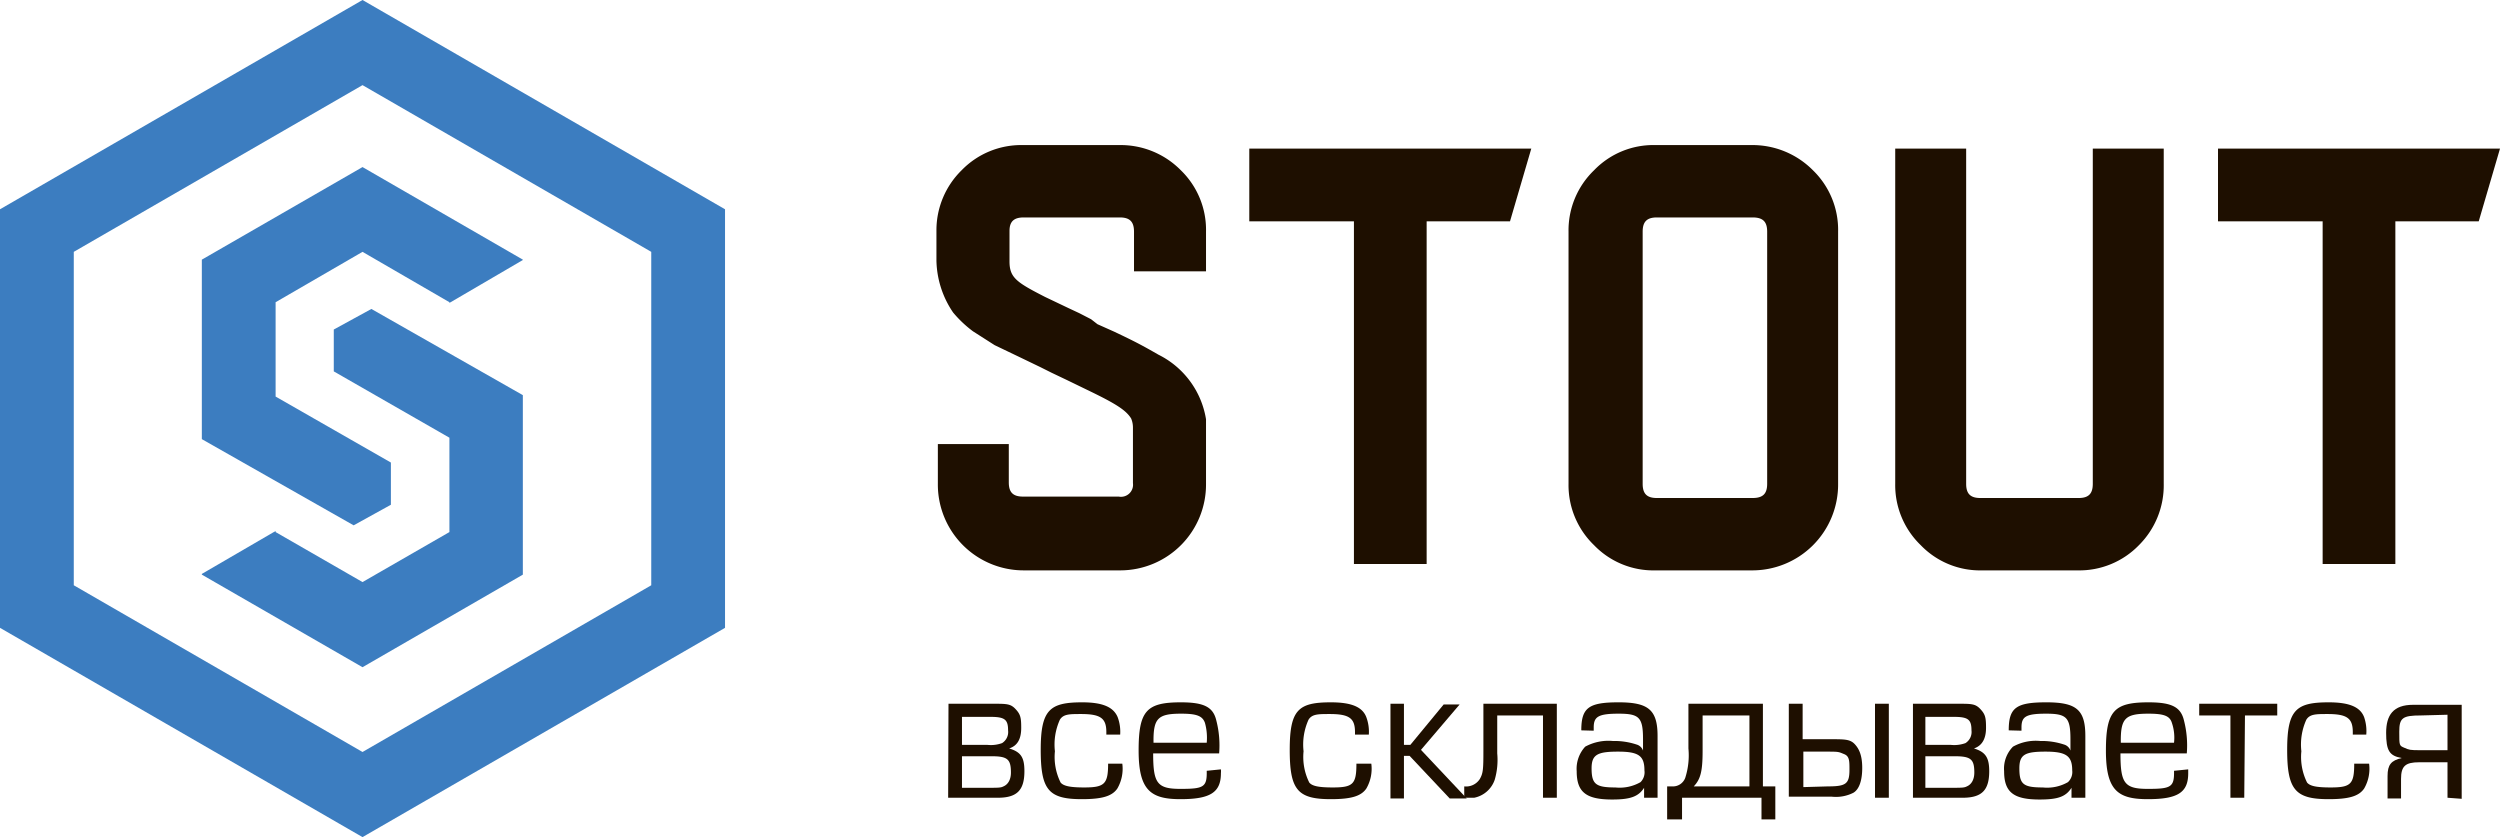 <?xml version="1.0" encoding="UTF-8"?> <svg xmlns="http://www.w3.org/2000/svg" width="70.48" height="23.6" viewBox="0 0 70.48 23.6"><defs><style>.cls-1{fill:#1e0f00;}.cls-2{fill:#3c7dc0;}</style></defs><title>STOUT</title><g id="Слой_2" data-name="Слой 2"><g id="Слой_1-2" data-name="Слой 1"><path class="cls-1" d="M26.74,19.84H28c.38,0,.49,0,.63.15s.16.24.16.53-.09.5-.34.58h0c.33.1.43.25.43.64,0,.54-.21.75-.75.75h-1.4ZM27.84,21a.93.93,0,0,0,.41-.05.37.37,0,0,0,.17-.36c0-.31-.1-.38-.5-.38h-.8V21Zm-.15,1.21c.52,0,.52,0,.62-.05s.19-.17.19-.38c0-.38-.1-.46-.55-.46h-.83v.89Z"></path><path class="cls-1" d="M31.64,21.53a1.11,1.11,0,0,1-.14.7c-.15.22-.44.3-1,.3-.94,0-1.16-.26-1.16-1.39s.25-1.34,1.17-1.34c.57,0,.88.13,1,.42a1.18,1.18,0,0,1,.07.49h-.39v-.07c0-.39-.16-.51-.71-.51-.33,0-.5,0-.6.16a1.7,1.7,0,0,0-.14.89,1.62,1.62,0,0,0,.16.88c.08.1.27.14.67.14.57,0,.67-.1.67-.67Z"></path><path class="cls-1" d="M34.42,21.69a.59.59,0,0,1,0,.11c0,.54-.3.73-1.14.73s-1.18-.25-1.18-1.37.22-1.36,1.19-1.36c.65,0,.91.13,1,.51a2.8,2.8,0,0,1,.08.93H32.51c0,.84.11,1,.77,1s.75-.05.74-.51Zm-.4-.75a1.57,1.57,0,0,0-.05-.56c-.07-.2-.24-.26-.67-.26-.66,0-.79.13-.78.82Z"></path><path class="cls-1" d="M38.66,21.53a1.11,1.11,0,0,1-.14.7c-.15.22-.44.3-1,.3-.94,0-1.16-.26-1.16-1.39s.24-1.34,1.16-1.34c.58,0,.89.13,1,.42a1.18,1.18,0,0,1,.07.49h-.39v-.07c0-.39-.16-.51-.71-.51-.33,0-.5,0-.6.16a1.7,1.7,0,0,0-.14.89,1.62,1.62,0,0,0,.16.88c.08.1.26.14.67.14.57,0,.66-.1.66-.67Z"></path><path class="cls-1" d="M39.58,21h.18l.94-1.14h.45l-1.09,1.28,1.29,1.37h-.48l-1.13-1.2h-.16v1.2H39.2V19.84h.38Z"></path><path class="cls-1" d="M43.89,19.84v2.65H43.5V20.17H42.21v1.07a2,2,0,0,1-.07.74.77.77,0,0,1-.58.51l-.28,0v-.32a.46.46,0,0,0,.44-.21c.09-.16.1-.26.1-.79V19.84Z"></path><path class="cls-1" d="M44.58,20.59c0-.64.21-.79,1.05-.79s1.1.21,1.1.95v1.74h-.38l0-.28h0c-.16.25-.39.33-.9.33-.74,0-1-.21-1-.8a.92.92,0,0,1,.24-.69,1.37,1.37,0,0,1,.78-.16,2,2,0,0,1,.67.1.27.27,0,0,1,.18.17h0v-.32c0-.62-.11-.72-.69-.72s-.7.09-.7.39v.09Zm.29,1.07c0,.45.12.54.67.54a1.18,1.18,0,0,0,.71-.15.39.39,0,0,0,.11-.33c0-.41-.16-.53-.74-.53S44.87,21.27,44.87,21.66Z"></path><path class="cls-1" d="M49.7,19.84v2.33h.35v.93h-.39v-.61H47.42v.61H47v-.93h.14a.37.37,0,0,0,.37-.24,2.08,2.08,0,0,0,.09-.83V19.84Zm-.38,2.33v-2H48v1c0,.58-.06.8-.25,1Z"></path><path class="cls-1" d="M50.43,19.84h.39v1h.8c.38,0,.54,0,.67.14s.21.33.21.67-.08.6-.25.7a1.09,1.09,0,0,1-.61.11H50.43Zm1.1,2.33c.51,0,.61-.07.61-.47,0-.25,0-.38-.15-.44s-.14-.07-.45-.07h-.7v1Zm1.72.32h-.39V19.84h.39Z"></path><path class="cls-1" d="M53.93,19.84H55.2c.38,0,.49,0,.63.15s.16.24.16.53-.1.5-.34.58h0c.32.1.43.25.43.64,0,.54-.21.75-.75.75h-1.4ZM55,21a.93.93,0,0,0,.41-.05.37.37,0,0,0,.17-.36c0-.31-.1-.38-.5-.38h-.8V21Zm-.15,1.21c.52,0,.52,0,.62-.05s.19-.17.19-.38c0-.38-.1-.46-.56-.46h-.82v.89Z"></path><path class="cls-1" d="M56.63,20.59c0-.64.21-.79,1.06-.79s1.1.21,1.1.95v1.74H58.4l0-.28h0c-.16.25-.38.33-.9.33-.74,0-1-.21-1-.8a.88.88,0,0,1,.25-.69,1.32,1.32,0,0,1,.77-.16,2,2,0,0,1,.67.1.27.27,0,0,1,.18.17h0v-.32c0-.62-.11-.72-.69-.72s-.69.09-.69.39v.09Zm.3,1.07c0,.45.11.54.66.54a1.18,1.18,0,0,0,.71-.15.39.39,0,0,0,.12-.33c0-.41-.17-.53-.75-.53S56.93,21.27,56.93,21.66Z"></path><path class="cls-1" d="M61.69,21.69v.11c0,.54-.29.73-1.14.73s-1.18-.25-1.18-1.37.23-1.36,1.2-1.36c.65,0,.91.13,1,.51a2.8,2.8,0,0,1,.08.93H59.78c0,.84.11,1,.77,1s.75-.05.74-.51Zm-.4-.75a1.29,1.29,0,0,0-.06-.56c-.06-.2-.23-.26-.66-.26-.66,0-.79.13-.78.82Z"></path><path class="cls-1" d="M63.27,22.49h-.39V20.17H62v-.33h2.2v.33h-.91Z"></path><path class="cls-1" d="M66.79,21.53a1.11,1.11,0,0,1-.14.7c-.15.22-.44.3-1,.3-.94,0-1.17-.26-1.17-1.39s.25-1.34,1.17-1.34c.58,0,.89.13,1,.42a1.21,1.21,0,0,1,.06.49h-.38v-.07c0-.39-.16-.51-.71-.51-.33,0-.5,0-.6.16a1.7,1.7,0,0,0-.14.89,1.62,1.62,0,0,0,.16.88c.08.1.26.14.67.14.57,0,.66-.1.66-.67Z"></path><path class="cls-1" d="M69,22.49v-1h-.8c-.39,0-.51.11-.51.47v.55h-.38v-.63c0-.32.1-.44.4-.51h0c-.35-.06-.44-.21-.44-.71s.2-.79.76-.79H69.4v2.65Zm-.75-2.32c-.52,0-.61.07-.61.46s0,.39.14.45.15.07.46.07H69v-1Z"></path><path class="cls-2" d="M10.22,23.6,0,17.7V5.9L10.22,0,20.44,5.9V17.7ZM2.08,16.5l8.14,4.7,8.14-4.7V7.1L10.22,2.4,2.08,7.1Z"></path><polygon class="cls-2" points="10.22 7.1 12.67 8.52 12.67 8.54 14.74 7.33 14.74 7.32 10.22 4.71 5.69 7.32 5.69 12.38 9.97 14.81 11.02 14.23 11.02 13.04 7.77 11.18 7.77 8.52 10.22 7.1"></polygon><polygon class="cls-2" points="10.22 16.41 7.77 15 7.77 14.97 5.69 16.18 5.69 16.2 10.22 18.81 14.74 16.2 14.74 11.14 10.47 8.71 9.41 9.29 9.41 10.47 12.67 12.34 12.67 15 10.22 16.41"></polygon><polygon class="cls-1" points="43.17 4.19 35.22 4.19 35.22 6.24 38.17 6.24 38.17 15.9 40.22 15.9 40.22 6.24 42.57 6.24 43.17 4.19"></polygon><path class="cls-1" d="M51.82,6.53a2.34,2.34,0,0,0-.71-1.73,2.4,2.4,0,0,0-1.74-.71h-2.7a2.32,2.32,0,0,0-1.73.71,2.35,2.35,0,0,0-.72,1.73v7.11a2.35,2.35,0,0,0,.72,1.73,2.32,2.32,0,0,0,1.73.71h2.7a2.42,2.42,0,0,0,2.45-2.44Zm-2,7.11c0,.28-.12.4-.41.4h-2.7c-.28,0-.4-.12-.4-.4V6.53c0-.28.12-.4.4-.4h2.7c.29,0,.41.12.41.4Z"></path><path class="cls-1" d="M61,4.19h-2v9.45c0,.28-.12.4-.4.4H55.83c-.28,0-.4-.12-.4-.4V4.19h-2v9.45a2.35,2.35,0,0,0,.72,1.73,2.32,2.32,0,0,0,1.73.71h2.69a2.34,2.34,0,0,0,1.73-.71A2.38,2.38,0,0,0,61,13.64Z"></path><polygon class="cls-1" points="70.48 4.19 62.53 4.19 62.53 6.24 65.48 6.24 65.48 15.9 67.53 15.9 67.53 6.24 69.88 6.24 70.48 4.19"></polygon><path class="cls-1" d="M34,7.65V6.53a2.34,2.34,0,0,0-.71-1.73,2.38,2.38,0,0,0-1.73-.71H28.84a2.34,2.34,0,0,0-1.73.71,2.37,2.37,0,0,0-.71,1.69V7.2h0v.15a2.69,2.69,0,0,0,.47,1.46,3.25,3.25,0,0,0,.56.53l.61.39.73.35.56.27.12.06.2.1.42.2.68.33c.72.35,1,.53,1.14.76a.66.66,0,0,1,.05.25v.57h0v1a.34.34,0,0,1-.4.38H28.84c-.28,0-.4-.12-.4-.4V12.52h-2v1.12a2.42,2.42,0,0,0,2.44,2.44h2.71A2.42,2.42,0,0,0,34,13.64V11.82A2.47,2.47,0,0,0,32.66,10c-.47-.27-.66-.37-1.25-.65l-.47-.21L30.76,9l-.33-.17-.32-.15-.65-.31c-.8-.41-1-.54-1-1V6.51c0-.27.13-.38.4-.38h2.71c.28,0,.4.12.4.4V7.65Z"></path></g></g></svg> 